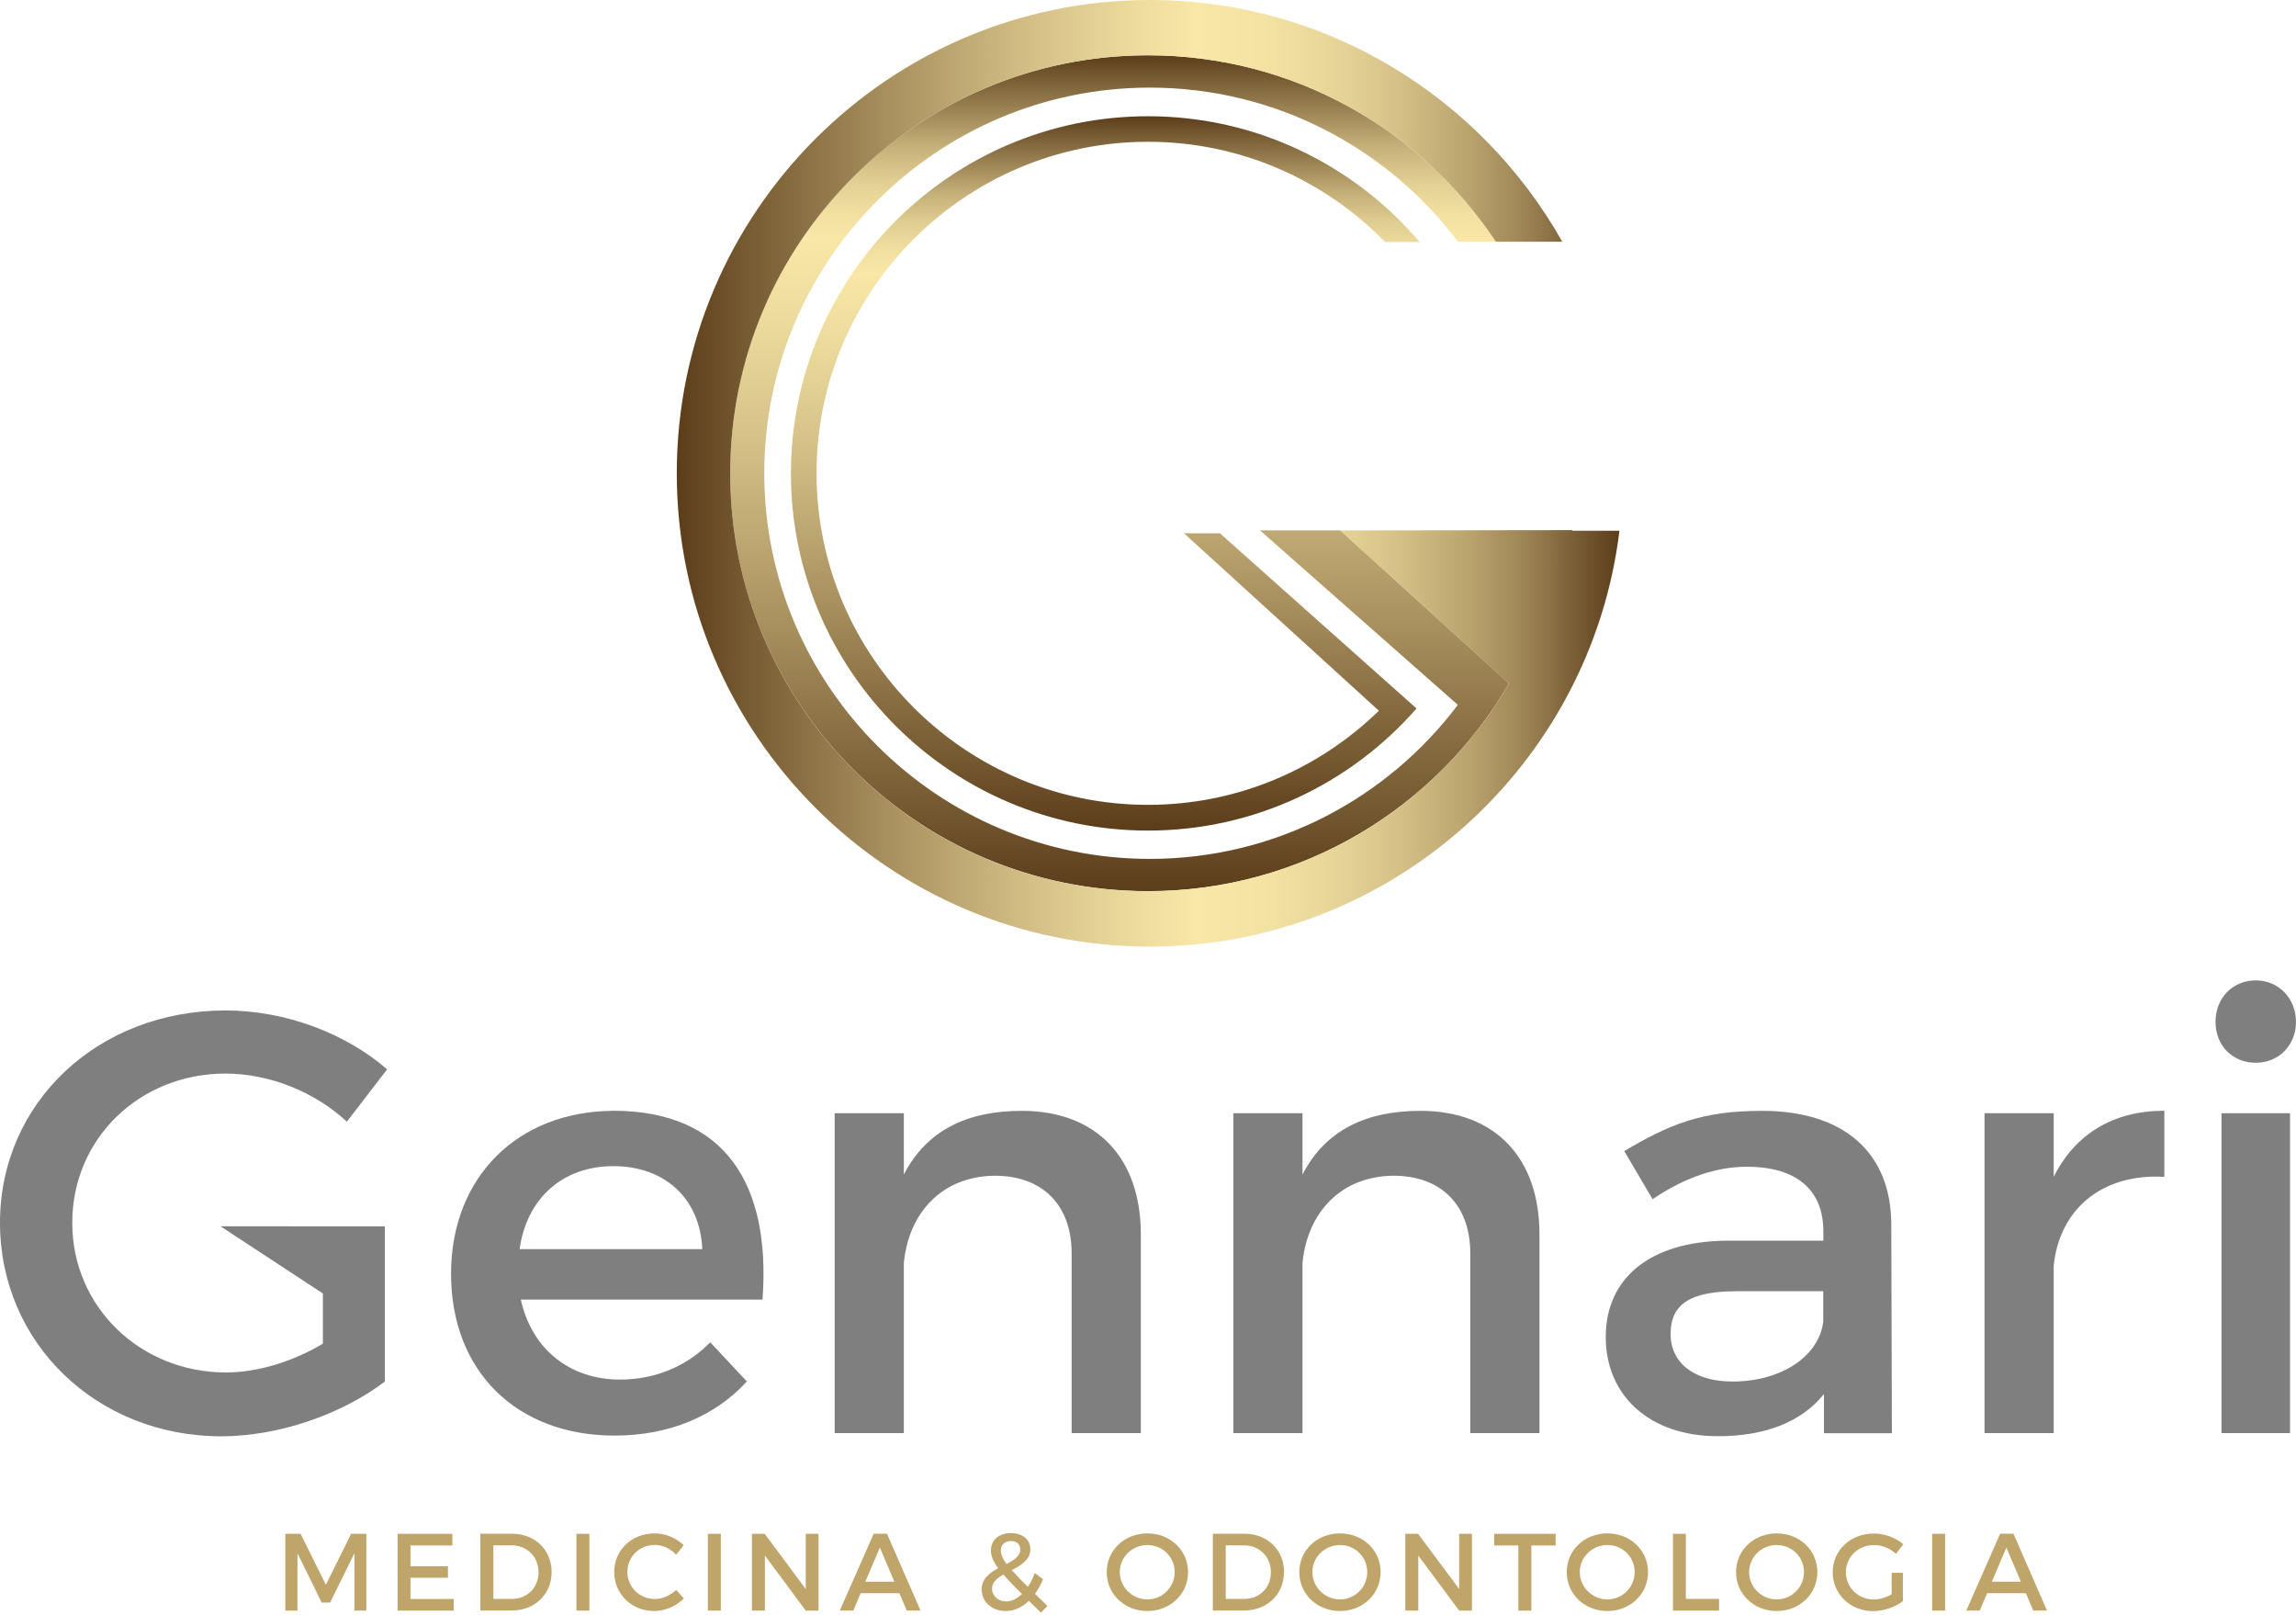 <?xml version="1.0" encoding="UTF-8"?> <svg xmlns="http://www.w3.org/2000/svg" width="300" height="211" viewBox="0 0 300 211" fill="none"><g clip-path="url(#clip0_107_2)"><path d="M39.272 200.354L42.581 207.012L45.876 200.354H47.866V210.387H46.306V202.896L43.132 209.338H42.029L38.868 202.896V210.387H37.281V200.354H39.285H39.272Z" fill="#BFA56A"></path><path d="M59.11 200.354V201.874H53.636V204.591H58.531V206.097H53.636V208.868H59.285V210.387H51.955V200.354H59.123H59.11Z" fill="#BFA56A"></path><path d="M72.075 205.357C72.075 208.249 69.883 210.374 66.843 210.374H62.768V200.341H66.883C69.896 200.341 72.075 202.452 72.075 205.357ZM70.367 205.371C70.367 203.326 68.834 201.86 66.856 201.86H64.463V208.854H66.924C68.874 208.854 70.367 207.402 70.367 205.371Z" fill="#BFA56A"></path><path d="M77.011 200.354V210.387H75.316V200.354H77.011Z" fill="#BFA56A"></path><path d="M85.551 201.807C83.547 201.807 81.974 203.353 81.974 205.33C81.974 207.307 83.547 208.868 85.551 208.868C86.56 208.868 87.582 208.41 88.348 207.684L89.357 208.8C88.335 209.809 86.896 210.441 85.47 210.441C82.538 210.441 80.252 208.222 80.252 205.344C80.252 202.466 82.565 200.3 85.524 200.3C86.936 200.3 88.362 200.892 89.33 201.847L88.348 203.084C87.622 202.291 86.573 201.807 85.551 201.807Z" fill="#BFA56A"></path><path d="M94.185 200.354V210.387H92.491V200.354H94.185Z" fill="#BFA56A"></path><path d="M99.915 200.354L105.281 207.563V200.354H106.949V210.387H105.281L99.942 203.192V210.387H98.247V200.354H99.901H99.915Z" fill="#BFA56A"></path><path d="M117.507 208.114H112.45L111.495 210.374H109.733L114.158 200.341H115.893L120.277 210.374H118.475L117.52 208.114H117.507ZM116.861 206.608L114.965 202.156L113.068 206.608H116.847H116.861Z" fill="#BFA56A"></path><path d="M135.999 210.643C135.434 210.078 134.91 209.58 134.439 209.11C133.551 209.957 132.516 210.441 131.413 210.441C129.624 210.441 128.266 209.258 128.266 207.63C128.266 206.218 129.302 205.451 130.431 204.846C129.772 203.959 129.476 203.246 129.476 202.519C129.476 201.188 130.525 200.26 132.086 200.26C133.646 200.26 134.627 201.134 134.627 202.372C134.627 203.743 133.43 204.456 132.193 205.102C132.745 205.72 133.444 206.433 134.305 207.281C134.654 206.769 134.95 206.164 135.206 205.478L136.282 206.285C135.986 206.998 135.636 207.644 135.233 208.195L136.86 209.782L136.013 210.643H135.999ZM133.538 208.222C132.529 207.213 131.736 206.406 131.104 205.68C130.27 206.151 129.624 206.689 129.624 207.496C129.624 208.504 130.445 209.19 131.467 209.19C132.193 209.19 132.892 208.827 133.525 208.222H133.538ZM131.521 204.295C132.489 203.797 133.309 203.273 133.309 202.385C133.309 201.726 132.839 201.296 132.086 201.296C131.279 201.296 130.767 201.82 130.767 202.519C130.767 203.044 131.01 203.609 131.507 204.295H131.521Z" fill="#BFA56A"></path><path d="M155.232 205.357C155.232 208.222 152.905 210.441 149.919 210.441C146.934 210.441 144.607 208.222 144.607 205.357C144.607 202.493 146.934 200.3 149.919 200.3C152.905 200.3 155.232 202.493 155.232 205.357ZM146.315 205.357C146.315 207.348 147.969 208.921 149.919 208.921C151.869 208.921 153.483 207.348 153.483 205.357C153.483 203.367 151.883 201.82 149.919 201.82C147.956 201.82 146.315 203.367 146.315 205.357Z" fill="#BFA56A"></path><path d="M167.767 205.357C167.767 208.249 165.574 210.374 162.535 210.374H158.473V200.341H162.589C165.601 200.341 167.78 202.452 167.78 205.357H167.767ZM166.058 205.371C166.058 203.326 164.525 201.86 162.548 201.86H160.154V208.854H162.615C164.566 208.854 166.058 207.402 166.058 205.371Z" fill="#BFA56A"></path><path d="M180.395 205.357C180.395 208.222 178.069 210.441 175.083 210.441C172.097 210.441 169.77 208.222 169.77 205.357C169.77 202.493 172.097 200.3 175.083 200.3C178.069 200.3 180.395 202.493 180.395 205.357ZM171.479 205.357C171.479 207.348 173.133 208.921 175.083 208.921C177.033 208.921 178.647 207.348 178.647 205.357C178.647 203.367 177.047 201.82 175.083 201.82C173.119 201.82 171.479 203.367 171.479 205.357Z" fill="#BFA56A"></path><path d="M185.291 200.354L190.657 207.563V200.354H192.325V210.387H190.657L185.318 203.192V210.387H183.623V200.354H185.277H185.291Z" fill="#BFA56A"></path><path d="M203.259 200.354V201.874H200.085V210.387H198.391V201.874H195.23V200.354H203.273H203.259Z" fill="#BFA56A"></path><path d="M215.337 205.357C215.337 208.222 213.01 210.441 210.024 210.441C207.038 210.441 204.712 208.222 204.712 205.357C204.712 202.493 207.038 200.3 210.024 200.3C213.01 200.3 215.337 202.493 215.337 205.357ZM206.42 205.357C206.42 207.348 208.074 208.921 210.024 208.921C211.974 208.921 213.588 207.348 213.588 205.357C213.588 203.367 211.988 201.82 210.024 201.82C208.061 201.82 206.42 203.367 206.42 205.357Z" fill="#BFA56A"></path><path d="M220.273 200.354V208.854H224.617V210.387H218.591V200.354H220.286H220.273Z" fill="#BFA56A"></path><path d="M237.461 205.357C237.461 208.222 235.134 210.441 232.148 210.441C229.163 210.441 226.836 208.222 226.836 205.357C226.836 202.493 229.163 200.3 232.148 200.3C235.134 200.3 237.461 202.493 237.461 205.357ZM228.544 205.357C228.544 207.348 230.198 208.921 232.148 208.921C234.098 208.921 235.712 207.348 235.712 205.357C235.712 203.367 234.112 201.82 232.148 201.82C230.185 201.82 228.544 203.367 228.544 205.357Z" fill="#BFA56A"></path><path d="M247.158 205.451H248.637V209.15C247.615 209.93 246.122 210.455 244.737 210.455C241.778 210.455 239.465 208.235 239.465 205.371C239.465 202.506 241.805 200.314 244.831 200.314C246.257 200.314 247.696 200.865 248.691 201.713L247.736 202.963C246.956 202.251 245.893 201.82 244.844 201.82C242.8 201.82 241.186 203.38 241.186 205.371C241.186 207.361 242.8 208.935 244.858 208.935C245.598 208.935 246.445 208.679 247.171 208.249V205.451H247.158Z" fill="#BFA56A"></path><path d="M254.151 200.354V210.387H252.457V200.354H254.151Z" fill="#BFA56A"></path><path d="M264.696 208.114H259.639L258.684 210.374H256.922L261.347 200.341H263.082L267.466 210.374H265.664L264.709 208.114H264.696ZM264.05 206.608L262.154 202.156L260.257 206.608H264.037H264.05Z" fill="#BFA56A"></path><path d="M164.646 69.291L190.482 92.074C181.283 104.286 166.664 112.194 150.242 112.194C122.469 112.194 99.861 89.599 99.861 61.813C99.861 34.027 122.456 11.445 150.242 11.445C166.677 11.445 181.31 19.367 190.509 31.579H195.459C185.668 16.906 168.977 7.222 150 7.222C119.847 7.222 95.409 31.66 95.409 61.813C95.409 91.966 119.847 116.404 150 116.404C170.134 116.404 187.712 105.496 197.167 89.276L175.123 69.277H164.633L164.646 69.291Z" fill="url(#paint0_linear_107_2)"></path><path d="M205.411 69.318L205.438 69.25H204.08L175.123 69.291L197.167 89.29C187.712 105.51 170.134 116.417 150 116.417C119.847 116.417 95.409 91.98 95.409 61.826C95.409 31.673 119.847 7.222 150 7.222C168.964 7.222 185.668 16.892 195.459 31.579H204.133C193.522 12.75 173.348 0 150.242 0C116.148 0 88.429 27.732 88.429 61.826C88.429 95.92 116.162 123.653 150.242 123.653C181.794 123.653 207.886 99.888 211.598 69.331H205.411V69.318ZM198.404 87.044C198.014 87.797 197.597 88.55 197.167 89.29C197.597 88.55 198.001 87.81 198.404 87.044ZM203.515 72.559C203.394 73.191 203.259 73.81 203.111 74.428C203.259 73.81 203.38 73.191 203.515 72.559ZM202.237 77.656C202.049 78.275 201.847 78.894 201.645 79.512C201.861 78.894 202.049 78.275 202.237 77.656ZM201.444 80.077C201.215 80.723 200.973 81.382 200.717 82.014C200.973 81.368 201.215 80.723 201.444 80.077ZM200.543 82.444C200.26 83.13 199.964 83.802 199.668 84.475C199.978 83.802 200.26 83.13 200.543 82.444Z" fill="url(#paint1_linear_107_2)"></path><path d="M154.68 69.64L180.167 92.84C172.366 100.439 161.728 105.133 150 105.133C126.114 105.133 106.693 85.699 106.693 61.826C106.693 37.954 126.127 18.52 150 18.52C162.131 18.52 173.119 23.55 180.987 31.619H185.506C176.939 21.573 164.202 15.184 150 15.184C124.271 15.184 103.344 36.111 103.344 61.84C103.344 87.568 124.271 108.495 150 108.495C163.974 108.495 176.535 102.309 185.089 92.545L159.388 69.654H154.667L154.68 69.64Z" fill="url(#paint2_linear_107_2)"></path><path d="M29.454 140.236C35.183 140.236 41.074 142.589 45.324 146.517L50.583 139.684C45.163 134.977 37.308 131.991 29.454 131.991C12.804 131.991 0 144.015 0 159.724C0 175.433 12.642 187.618 28.916 187.618C36.461 187.618 44.706 184.713 50.287 180.463V160.195H46.413L28.808 160.181L42.19 168.963V175.513C38.263 177.867 33.623 179.279 29.548 179.279C18.318 179.279 9.441 170.712 9.441 159.724C9.441 148.736 18.237 140.236 29.467 140.236H29.454Z" fill="#7F7F7F"></path><path d="M80.064 145.104C67.65 145.185 58.935 153.739 58.935 166.395C58.935 179.05 67.421 187.524 80.306 187.524C87.528 187.524 93.499 184.928 97.588 180.449L92.8 175.338C89.734 178.486 85.578 180.207 81.019 180.207C74.415 180.207 69.466 176.199 68.053 169.757H99.632C100.735 154.68 94.764 145.091 80.077 145.091L80.064 145.104ZM67.892 163.167C68.834 156.496 73.554 152.327 80.144 152.327C86.734 152.327 91.455 156.415 91.764 163.167H67.879H67.892Z" fill="#7F7F7F"></path><path d="M133.498 145.104C126.423 145.104 121.084 147.619 118.098 153.43V145.414H109.06V187.201H118.098V164.969C118.73 158.446 123.048 153.658 129.961 153.578C136.241 153.578 140.021 157.424 140.021 163.718V187.201H149.059V161.203C149.059 151.224 143.249 145.104 133.511 145.104H133.498Z" fill="#7F7F7F"></path><path d="M185.587 145.104C178.512 145.104 173.173 147.619 170.187 153.43V145.414H161.149V187.201H170.187V164.969C170.819 158.446 175.137 153.658 182.05 153.578C188.33 153.578 192.11 157.424 192.11 163.718V187.201H201.148V161.203C201.148 151.224 195.338 145.104 185.6 145.104H185.587Z" fill="#7F7F7F"></path><path d="M230.225 145.104C222.29 145.104 218.054 146.907 212.23 150.363L215.929 156.644C220.098 153.82 224.254 152.407 228.262 152.407C234.865 152.407 238.241 155.555 238.241 160.813V162.064H225.599C215.538 162.145 209.809 167.013 209.809 174.639C209.809 182.265 215.471 187.604 224.496 187.604C230.548 187.604 235.336 185.802 238.322 182.103V187.214H247.198L247.117 159.791C247.037 150.605 240.985 145.104 230.225 145.104ZM238.241 172.528C237.77 177.087 232.821 180.463 226.379 180.463C221.349 180.463 218.282 178.028 218.282 174.249C218.282 170.241 221.026 168.668 226.917 168.668H238.227V172.514L238.241 172.528Z" fill="#7F7F7F"></path><path d="M268.34 153.739V145.414H259.302V187.201H268.34V165.359C269.04 158.204 274.393 153.255 282.798 153.725V145.091C276.195 145.091 271.165 148.077 268.34 153.725V153.739Z" fill="#7F7F7F"></path><path d="M299.22 145.414H290.263V187.201H299.22V145.414Z" fill="#7F7F7F"></path><path d="M294.741 138.824C297.727 138.824 300 136.551 300 133.484C300 130.418 297.727 128.064 294.741 128.064C291.756 128.064 289.483 130.337 289.483 133.484C289.483 136.631 291.756 138.824 294.741 138.824Z" fill="#7F7F7F"></path></g><defs><linearGradient id="paint0_linear_107_2" x1="146.288" y1="116.417" x2="146.288" y2="7.222" gradientUnits="userSpaceOnUse"><stop stop-color="#5B3D1A"></stop><stop offset="0.1" stop-color="#755931"></stop><stop offset="0.34" stop-color="#AD9563"></stop><stop offset="0.54" stop-color="#D5C188"></stop><stop offset="0.69" stop-color="#EEDC9E"></stop><stop offset="0.78" stop-color="#F8E7A7"></stop><stop offset="0.81" stop-color="#F2E0A1"></stop><stop offset="0.85" stop-color="#E1CE92"></stop><stop offset="0.89" stop-color="#C6B17A"></stop><stop offset="0.93" stop-color="#A08858"></stop><stop offset="0.98" stop-color="#70542D"></stop><stop offset="1" stop-color="#5B3D1A"></stop></linearGradient><linearGradient id="paint1_linear_107_2" x1="88.416" y1="61.826" x2="211.584" y2="61.826" gradientUnits="userSpaceOnUse"><stop stop-color="#5B3D1A"></stop><stop offset="0.07" stop-color="#755931"></stop><stop offset="0.24" stop-color="#AD9563"></stop><stop offset="0.38" stop-color="#D5C188"></stop><stop offset="0.49" stop-color="#EEDC9E"></stop><stop offset="0.55" stop-color="#F8E7A7"></stop><stop offset="0.62" stop-color="#F4E3A3"></stop><stop offset="0.69" stop-color="#E9D79A"></stop><stop offset="0.76" stop-color="#D7C389"></stop><stop offset="0.83" stop-color="#BEA872"></stop><stop offset="0.9" stop-color="#9D8455"></stop><stop offset="0.96" stop-color="#755932"></stop><stop offset="1" stop-color="#5B3D1A"></stop></linearGradient><linearGradient id="paint2_linear_107_2" x1="144.432" y1="108.482" x2="144.432" y2="15.171" gradientUnits="userSpaceOnUse"><stop stop-color="#5B3D1A"></stop><stop offset="0.1" stop-color="#755931"></stop><stop offset="0.34" stop-color="#AD9563"></stop><stop offset="0.54" stop-color="#D5C188"></stop><stop offset="0.69" stop-color="#EEDC9E"></stop><stop offset="0.78" stop-color="#F8E7A7"></stop><stop offset="0.81" stop-color="#F2E0A1"></stop><stop offset="0.85" stop-color="#E1CE92"></stop><stop offset="0.89" stop-color="#C6B17A"></stop><stop offset="0.93" stop-color="#A08858"></stop><stop offset="0.98" stop-color="#70542D"></stop><stop offset="1" stop-color="#5B3D1A"></stop></linearGradient><clipPath id="clip0_107_2"><rect width="300" height="210.643" fill="white"></rect></clipPath></defs></svg> 